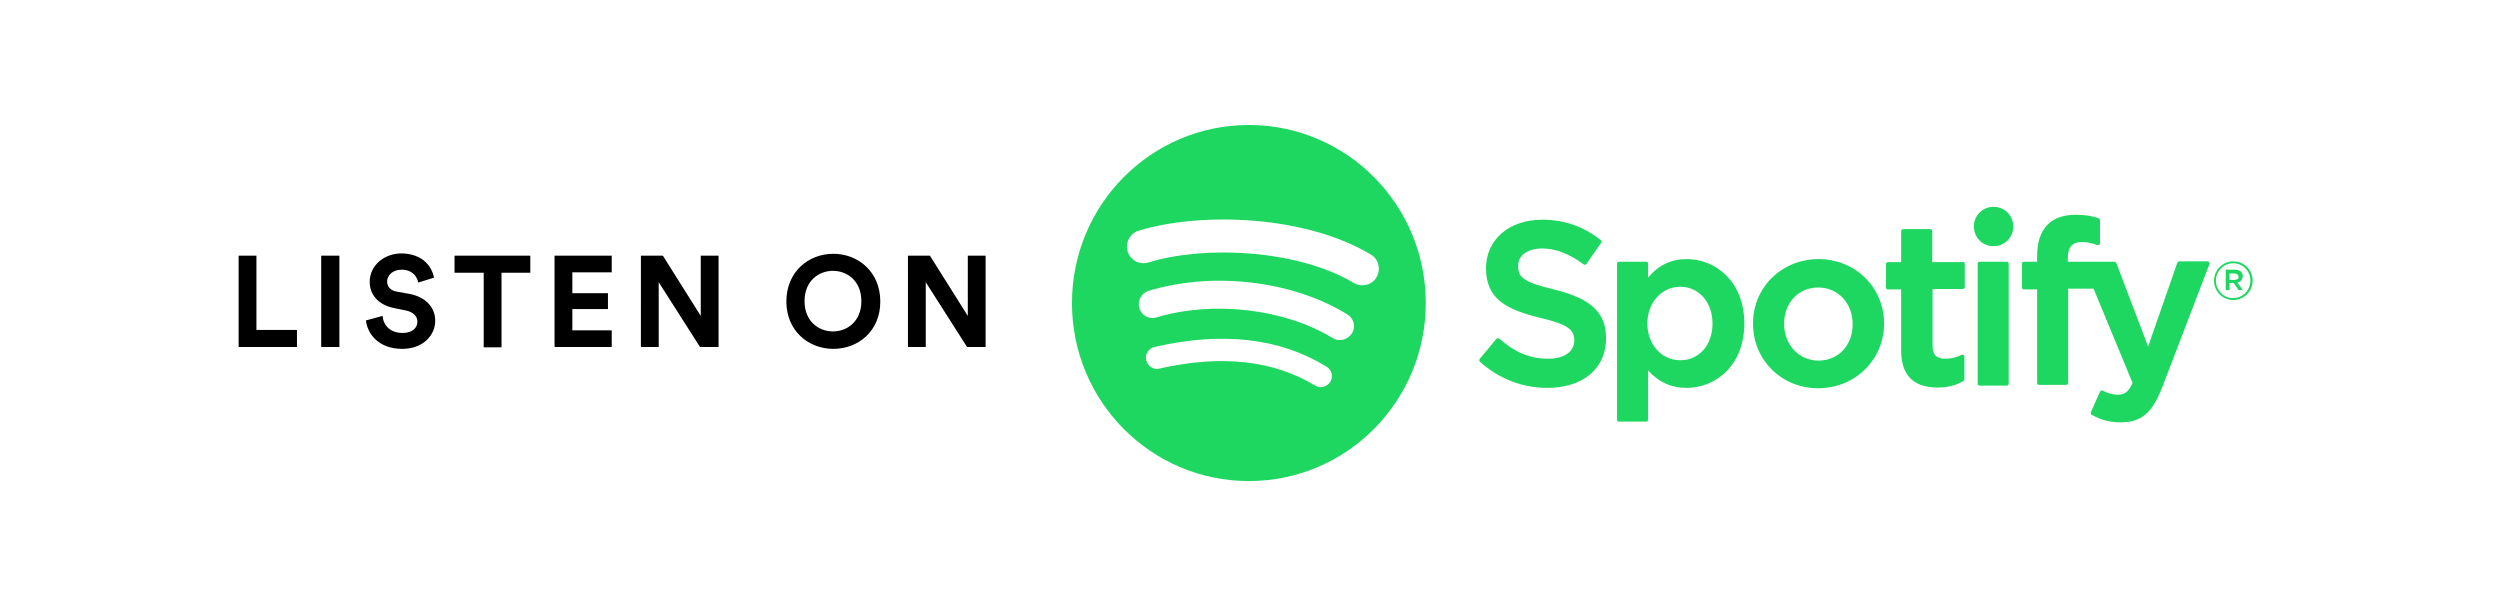 <?xml version="1.0" encoding="utf-8"?>
<!-- Generator: Adobe Illustrator 27.0.1, SVG Export Plug-In . SVG Version: 6.00 Build 0)  -->
<svg version="1.1" id="Layer_1" xmlns="http://www.w3.org/2000/svg" xmlns:xlink="http://www.w3.org/1999/xlink" x="0px" y="0px"
	 viewBox="0 0 660 160" style="enable-background:new 0 0 660 160;" xml:space="preserve">
<style type="text/css">
	.st0{fill-rule:evenodd;clip-rule:evenodd;fill:#1ED760;}
	.st1{fill-rule:evenodd;clip-rule:evenodd;}
</style>
<g id="spotify-podcast-badge-wht-grn-660x160">
	<g id="Group-2-Copy-3">
		<path id="Combined-Shape" class="st0" d="M357.4,74.7c2.1,1.2,4.8,0.6,6-1.5c1.2-2.1,0.6-4.8-1.5-6c-17.3-10.4-44.8-11.3-61.3-6.3
			c-2.3,0.7-3.6,3.2-2.9,5.5c0.7,2.3,3.1,3.6,5.5,2.9C317.5,64.8,342.3,65.7,357.4,74.7z M356.9,88c1.1-1.7,0.5-4-1.2-5
			c-14.4-8.9-35.5-11.4-52.5-6.2c-1.9,0.6-3,2.6-2.4,4.6c0.6,1.9,2.6,3,4.5,2.4c14.9-4.5,34-2.3,46.6,5.5
			C353.6,90.3,355.8,89.7,356.9,88z M351.2,100.8c0.8-1.4,0.4-3.2-1-4c-12.3-7.6-27.6-9.3-45.4-5.2c-1.6,0.4-2.6,1.9-2.2,3.5
			c0.4,1.6,1.9,2.6,3.5,2.2c16.3-3.7,30.1-2.2,41.1,4.5C348.5,102.6,350.3,102.2,351.2,100.8z M329.7,33c25.8,0,46.7,21,46.7,47
			c0,26-20.9,47-46.7,47c-25.8,0-46.7-21-46.7-47C283,54,303.9,33,329.7,33z M410.2,76.4c9.8,2.4,13.8,6.1,13.8,12.9
			c0,8-6.1,13.1-15.5,13.1c-6.6,0-12.8-2.4-17.8-6.9c-0.2-0.2-0.2-0.5-0.1-0.7l4.4-5.3c0.1-0.1,0.2-0.2,0.4-0.2c0.1,0,0.3,0,0.4,0.1
			c4.3,3.7,8.1,5.3,12.9,5.3c4.2,0,6.9-1.8,6.9-4.8c0-2.7-1.3-4.2-9-6c-9.1-2.2-14.3-5.1-14.3-13.1c0-7.5,6.1-12.8,14.8-12.8
			c5.9,0,11,1.8,15.5,5.4c0.2,0.2,0.3,0.5,0.1,0.7l-3.9,5.6c-0.1,0.1-0.2,0.2-0.3,0.2c-0.1,0-0.3,0-0.4-0.1c-3.8-2.8-7.4-4.2-11-4.2
			c-3.8,0-6.3,1.8-6.3,4.5C400.7,73.1,402.1,74.5,410.2,76.4z M452.1,85.4c0-5.6-3.6-9.7-8.5-9.7c-4.9,0-8.7,4.2-8.7,9.7
			c0,5.5,3.7,9.7,8.7,9.7C448.6,95.1,452.1,91.1,452.1,85.4z M445.3,68.4c7.6,0,15.2,5.9,15.2,17c0,11.2-7.7,17-15.2,17
			c-4.1,0-7.4-1.5-10.2-4.6v13c0,0.3-0.2,0.5-0.5,0.5h-7.2c-0.3,0-0.5-0.2-0.5-0.5V69.6c0-0.3,0.2-0.5,0.5-0.5h7.2
			c0.3,0,0.5,0.2,0.5,0.5v3.7C437.8,70,441.2,68.4,445.3,68.4z M480.1,95.2c5.2,0,9-4,9-9.6c0-5.6-3.9-9.7-9.1-9.7c-5.2,0-9,4-9,9.6
			C471,91,474.9,95.2,480.1,95.2z M480.1,68.4c9.7,0,17.3,7.5,17.3,17c0,9.6-7.7,17.1-17.4,17.1c-9.7,0-17.2-7.5-17.2-17
			C462.7,75.9,470.4,68.4,480.1,68.4z M518.2,69.1c0.3,0,0.5,0.2,0.5,0.5v6.2c0,0.3-0.2,0.5-0.5,0.5h-8v15c0,2.4,1,3.4,3.4,3.4
			c1.5,0,2.8-0.3,4.2-1c0.2-0.1,0.4-0.1,0.5,0c0.2,0.1,0.3,0.3,0.3,0.5v5.9c0,0.2-0.1,0.4-0.3,0.5c-2,1.2-4.2,1.7-6.8,1.7
			c-6.4,0-9.6-3.3-9.6-9.8V76.4h-3.5c-0.3,0-0.5-0.2-0.5-0.5v-6.2c0-0.3,0.2-0.5,0.5-0.5h3.5v-8.2c0-0.3,0.2-0.5,0.5-0.5h7.2
			c0.3,0,0.5,0.2,0.5,0.5v8.2H518.2z M545.9,69.1h12.3c0.2,0,0.4,0.1,0.5,0.3l8.4,22.1l7.7-22.1c0.1-0.2,0.3-0.4,0.5-0.4h7.5
			c0.2,0,0.3,0.1,0.4,0.2c0.1,0.1,0.1,0.3,0.1,0.5l-12.5,32.6c-2.6,6.7-5.5,9.2-10.9,9.2c-2.9,0-5.2-0.6-7.7-2
			c-0.2-0.1-0.3-0.4-0.2-0.7l2.4-5.4c0.1-0.1,0.2-0.2,0.3-0.3c0.1,0,0.3,0,0.4,0c1.4,0.8,2.7,1.1,4,1.1c1.6,0,2.7-0.5,3.9-3.1
			l-10.3-24.9H546v24.9c0,0.3-0.2,0.5-0.5,0.5h-7.2c-0.3,0-0.5-0.2-0.5-0.5V76.4h-3.5c-0.3,0-0.5-0.2-0.5-0.5v-6.3
			c0-0.3,0.2-0.5,0.5-0.5h3.5v-1.5c0-7.1,3.5-10.9,10.2-10.9c2.7,0,4.6,0.4,6,0.9c0.2,0.1,0.4,0.3,0.4,0.5v6.1
			c0,0.2-0.1,0.3-0.2,0.4c-0.1,0.1-0.3,0.1-0.5,0.1c-1.4-0.5-2.6-0.8-4.1-0.8c-2.5,0-3.7,1.3-3.7,4.3V69.1z M529.8,69.1
			c0.3,0,0.5,0.2,0.5,0.5v31.7c0,0.3-0.2,0.5-0.5,0.5h-7.2c-0.3,0-0.5-0.2-0.5-0.5V69.6c0-0.3,0.2-0.5,0.5-0.5H529.8z M526.3,54.6
			c2.9,0,5.2,2.3,5.2,5.2c0,2.9-2.3,5.2-5.2,5.2c-2.9,0-5.2-2.3-5.2-5.2C521.1,56.9,523.4,54.6,526.3,54.6z M589.9,72.2h-1.3v1.7
			h1.3c0.7,0,1.1-0.3,1.1-0.8C590.9,72.5,590.5,72.2,589.9,72.2z M590.7,74.6l1.4,2H591l-1.3-1.9h-1.1v1.9h-1v-5.4h2.4
			c1.2,0,2.1,0.6,2.1,1.7C592,73.9,591.5,74.4,590.7,74.6z M589.6,69.5c-2.6,0-4.6,2.1-4.6,4.6c0,2.5,2,4.6,4.5,4.6
			c2.6,0,4.6-2.1,4.6-4.6C594.1,71.6,592.2,69.5,589.6,69.5z M589.6,79.2c-2.9,0-5.1-2.3-5.1-5.1c0-2.8,2.3-5.1,5.1-5.1
			c2.9,0,5.1,2.3,5.1,5.1C594.7,76.9,592.4,79.2,589.6,79.2z"/>
		<path id="LISTEN-ON" class="st1" d="M78.4,91.6H63V67.5h4.7v19.6h10.7V91.6z M89.6,91.6h-4.8V67.5h4.8V91.6z M114.6,73.3l-4.2,1.3
			c-0.2-1.3-1.3-3.4-4.4-3.4c-2.3,0-3.8,1.5-3.8,3.1c0,1.3,0.8,2.4,2.6,2.7l3.4,0.6c4.4,0.9,6.7,3.7,6.7,7.1c0,3.7-3.1,7.4-8.7,7.4
			c-6.4,0-9.2-4.1-9.6-7.5l4.4-1.2c0.2,2.4,1.9,4.5,5.3,4.5c2.5,0,3.9-1.3,3.9-3c0-1.4-1.1-2.5-2.9-2.9l-3.4-0.7
			c-3.8-0.8-6.3-3.3-6.3-6.9c0-4.3,3.8-7.5,8.4-7.5C111.8,67,114,70.5,114.6,73.3z M140,72h-7.6v19.7h-4.7V72H120v-4.5h20V72z
			 M161.5,91.6h-15.1V67.5h15.1v4.4h-10.4v5.5h9.4v4.2h-9.4v5.6h10.4V91.6z M189.7,91.6h-4.9l-10.9-17.1v17.1h-4.7V67.5h5.8l10,15.9
			V67.5h4.7V91.6z M212.4,79.5c0,5.4,3.8,8,7.5,8c3.7,0,7.5-2.6,7.5-8c0-5.4-3.8-8-7.5-8C216.2,71.5,212.4,74.1,212.4,79.5z
			 M207.6,79.6c0-7.8,5.8-12.6,12.4-12.6c6.6,0,12.4,4.8,12.4,12.6c0,7.8-5.8,12.5-12.4,12.5C213.4,92.1,207.6,87.3,207.6,79.6z
			 M260.2,91.6h-4.9l-10.9-17.1v17.1h-4.7V67.5h5.8l10,15.9V67.5h4.7V91.6z"/>
	</g>
</g>
</svg>
